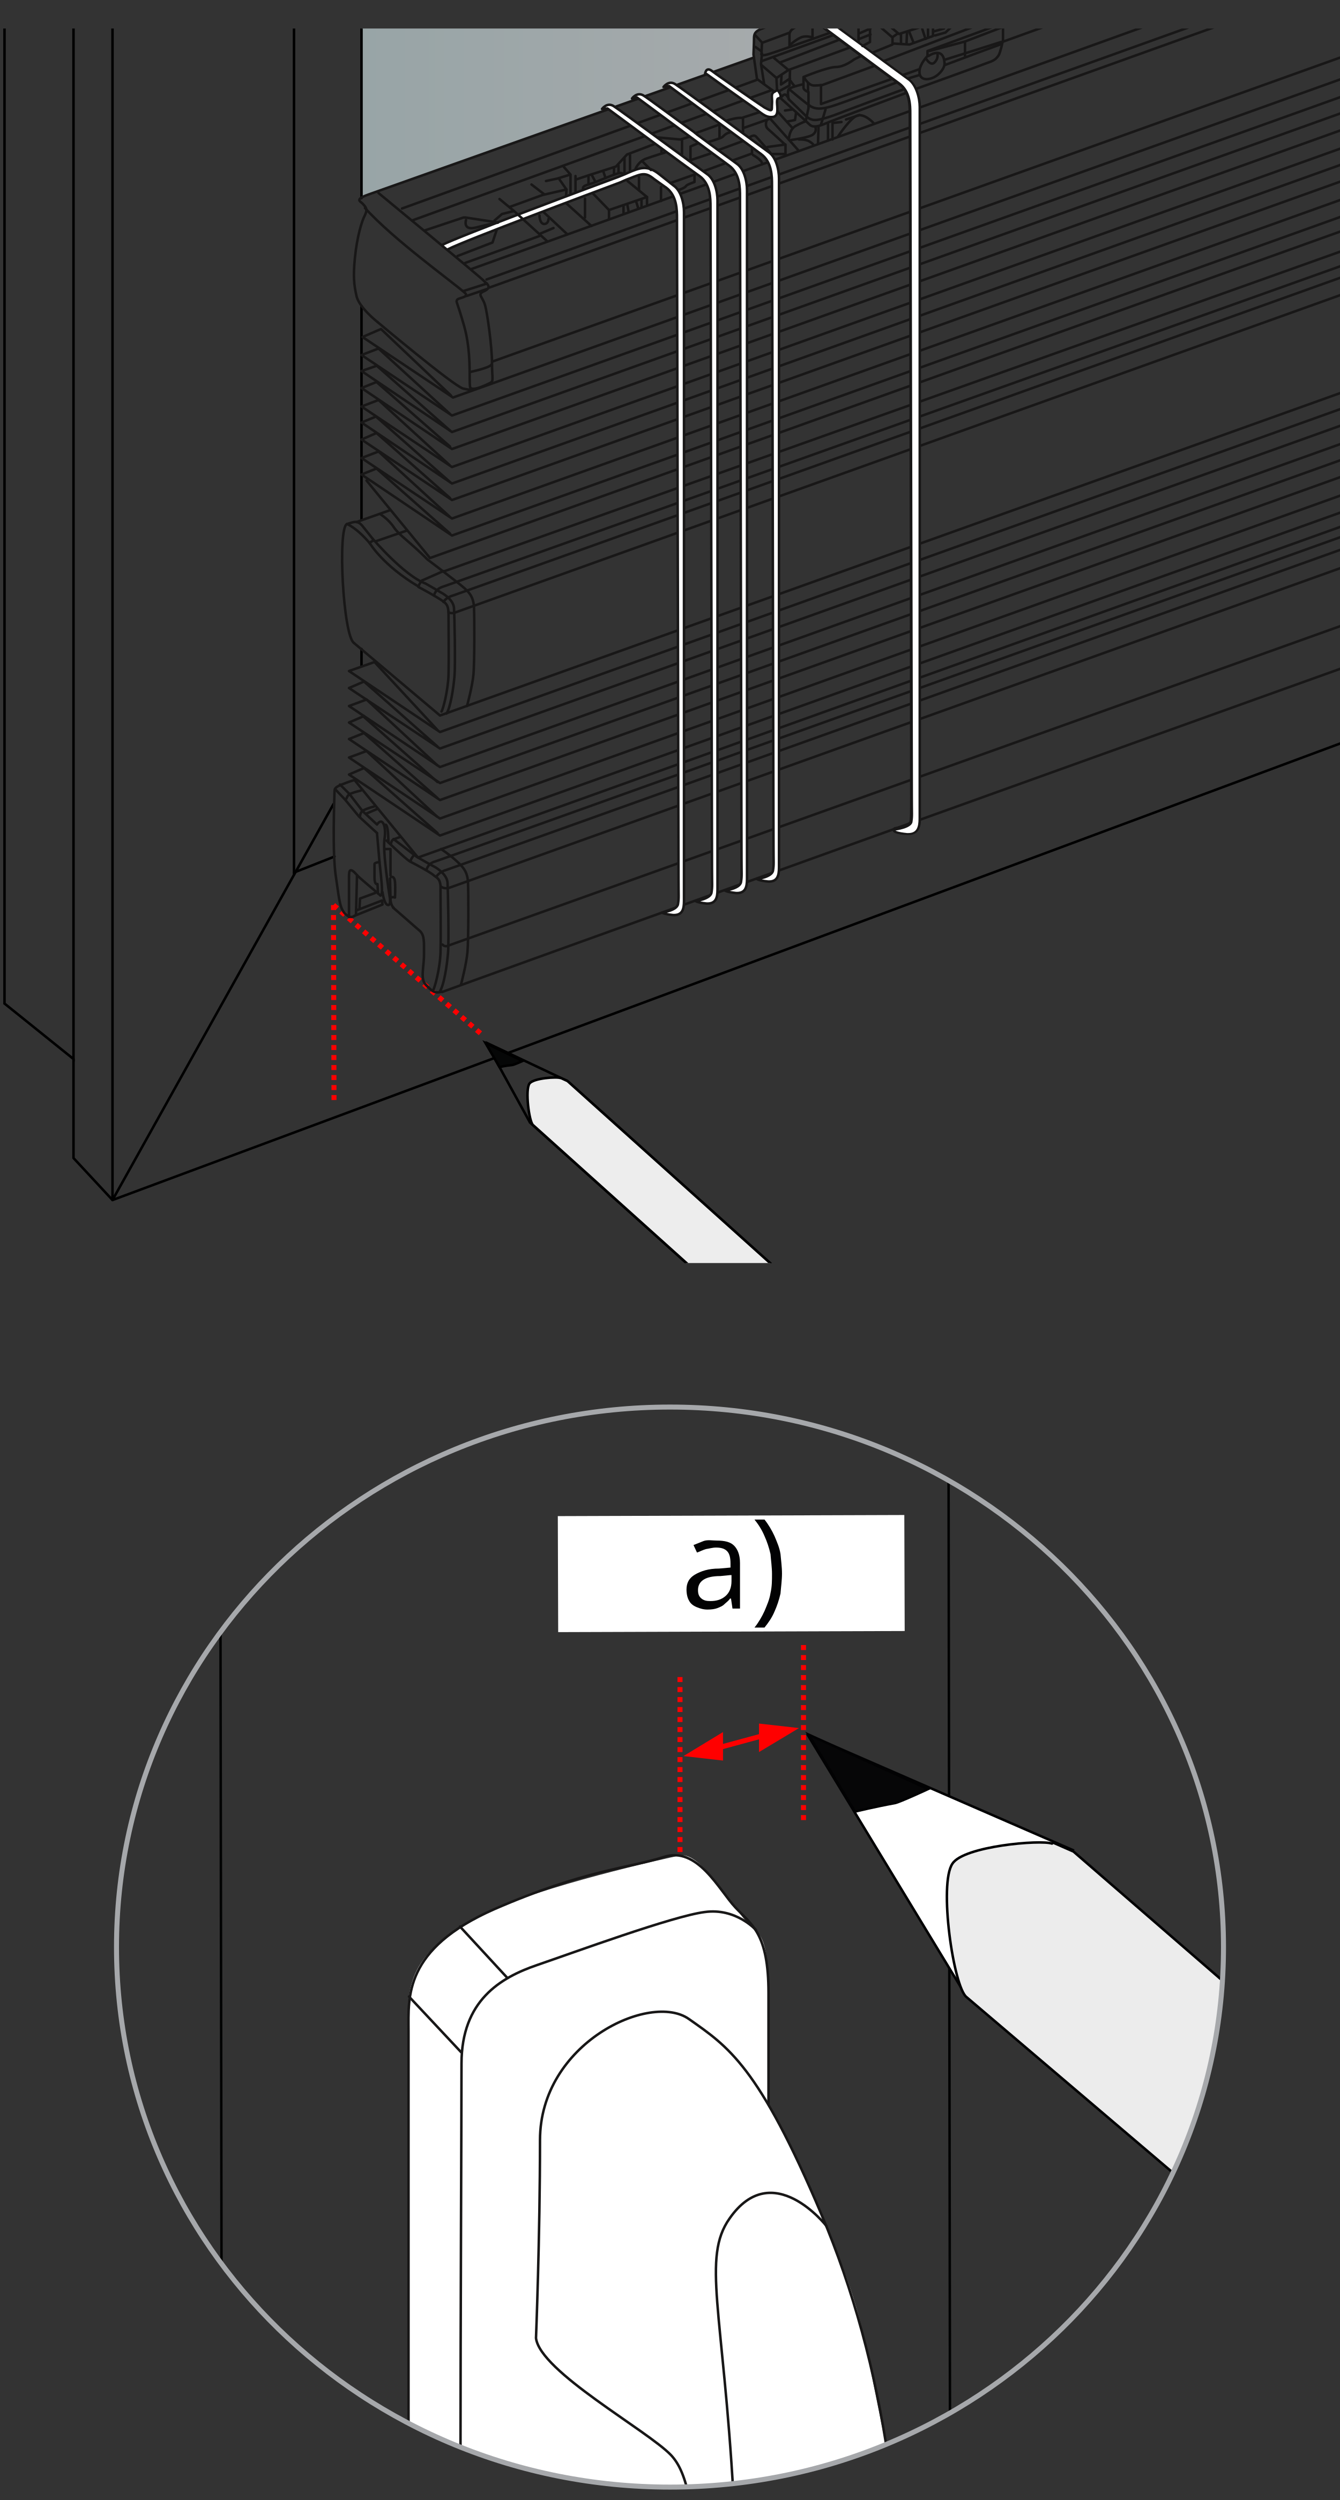 <?xml version="1.0" encoding="utf-8"?>
<!-- Generator: Adobe Illustrator 27.8.1, SVG Export Plug-In . SVG Version: 6.00 Build 0)  -->
<svg version="1.1" id="Ebene_1" xmlns="http://www.w3.org/2000/svg" xmlns:xlink="http://www.w3.org/1999/xlink" x="0px" y="0px"
	 width="268px" height="500px" viewBox="0 0 268 500" style="enable-background:new 0 0 268 500;" xml:space="preserve">
<rect x="0" y="0" width="268" height="500" fill="#333333" stroke="none"/>
<style type="text/css">
	.st0{opacity:0.6;clip-path:url(#XMLID_00000100384632525803202350000018253540218502910353_);fill:url(#SVGID_1_);}
	.st1{clip-path:url(#XMLID_00000100384632525803202350000018253540218502910353_);}
	.st2{fill:none;stroke:#777776;stroke-width:0.5;}
	.st3{fill:none;stroke:#000000;stroke-width:0.5;stroke-linecap:round;stroke-linejoin:round;}
	.st4{fill:none;stroke:#000000;stroke-width:0.5;}
	
		.st5{clip-path:url(#XMLID_00000100384632525803202350000018253540218502910353_);fill:none;stroke:#000000;stroke-width:0.5;stroke-linecap:round;stroke-linejoin:round;}
	.st6{clip-path:url(#XMLID_00000100384632525803202350000018253540218502910353_);fill:none;stroke:#FF0000;stroke-dasharray:1,1;}
	.st7{fill:none;stroke:#000000;stroke-width:0.5;stroke-linejoin:round;stroke-miterlimit:10;}
	.st8{fill:#EDEDED;stroke:#000000;stroke-width:0.5;stroke-linecap:round;stroke-linejoin:round;stroke-miterlimit:10;}
	.st9{fill:none;stroke:#000000;stroke-width:0.5;stroke-miterlimit:10;}
	.st10{fill:#C6C6C6;stroke:#000000;stroke-width:0.5;stroke-linecap:round;stroke-linejoin:round;stroke-miterlimit:10;}
	.st11{fill:#060707;stroke:#000000;stroke-width:0.5;stroke-miterlimit:10;}
	.st12{fill:none;stroke:#181717;stroke-width:0.5;stroke-linecap:round;stroke-linejoin:round;stroke-miterlimit:10;}
	.st13{fill:#FFFFFF;stroke:#0B0C0D;stroke-width:0.5;stroke-linecap:round;stroke-linejoin:round;stroke-miterlimit:10;}
	.st14{fill:none;stroke:#0B0C0D;stroke-width:0.5;stroke-linecap:round;stroke-linejoin:round;stroke-miterlimit:10;}
	.st15{fill:#FFFFFF;stroke:#181717;stroke-width:0.5;stroke-linecap:round;stroke-linejoin:round;stroke-miterlimit:10;}
	.st16{fill:#FFFFFF;}
	.st17{fill:#181717;}
	.st18{fill:#FFFFFF;stroke:#181717;stroke-width:0.5;stroke-miterlimit:10;}
	.st19{fill:none;stroke:#181717;stroke-width:0.5;stroke-miterlimit:10;}
	.st20{clip-path:url(#XMLID_00000143608454906005311590000011851368192201223345_);}
	.st21{fill:none;stroke:#797977;stroke-width:0.1;}
	.st22{fill:none;stroke:#020303;stroke-width:0.5;stroke-linecap:round;stroke-linejoin:round;stroke-miterlimit:10;}
	.st23{fill:none;stroke:#FF0000;}
	.st24{fill:#FF0000;}
	.st25{fill:none;stroke:#FF0000;stroke-dasharray:1,1;}
	.st26{fill:#FFFFFF;stroke:#020203;stroke-width:0.5;stroke-linejoin:round;stroke-miterlimit:10;}
	.st27{fill:#ECECEC;stroke:#020203;stroke-width:0.5;stroke-linecap:round;stroke-linejoin:round;stroke-miterlimit:10;}
	.st28{fill:#060607;stroke:#020203;stroke-width:0.5;stroke-miterlimit:10;}
	.st29{fill:#020203;}
	.st30{clip-path:url(#XMLID_00000143608454906005311590000011851368192201223345_);fill:none;stroke:#A6A8AB;stroke-width:0.4;}
</style>
<g>
	<defs>
		<rect id="XMLID_00000110445750893723395530000016566661736981946547_" x="-1.5" y="5.7" width="271" height="246.9"/>
	</defs>
	<clipPath id="XMLID_00000051364362787113054750000007623139060476830860_">
		<use xlink:href="#XMLID_00000110445750893723395530000016566661736981946547_"  style="overflow:visible;"/>
	</clipPath>
	
		<linearGradient id="SVGID_1_" gradientUnits="userSpaceOnUse" x1="72.218" y1="-381.153" x2="153.418" y2="-381.153" gradientTransform="matrix(1 0 0 1 4.000000e-02 403.564)">
		<stop  offset="0" style="stop-color:#DCF1F4"/>
		<stop  offset="6.713010e-07" style="stop-color:#DCF1F4"/>
		<stop  offset="1" style="stop-color:#F3FAFD"/>
	</linearGradient>
	
		<polygon style="opacity:0.6;clip-path:url(#XMLID_00000051364362787113054750000007623139060476830860_);fill:url(#SVGID_1_);" points="
		72.3,5.2 153.5,5.2 152.2,5.8 150.9,6.8 150.8,11.5 72.3,39.6 	"/>
	<g style="clip-path:url(#XMLID_00000051364362787113054750000007623139060476830860_);">
		<path class="st2" d="M10.7,208.5"/>
		<polyline class="st3" points="22.5,5.3 22.5,240 14.7,231.6 14.7,211.8 		"/>
		<line class="st3" x1="72.3" y1="61.2" x2="72.3" y2="104"/>
		<line class="st3" x1="72.3" y1="5.3" x2="72.3" y2="39.6"/>
		<line class="st3" x1="72.3" y1="129.8" x2="72.3" y2="133.1"/>
		<line class="st3" x1="58.8" y1="5.3" x2="58.8" y2="174.9"/>
		<polyline class="st4" points="0.9,5.3 0.9,200.7 14.7,211.8 14.7,5.3 		"/>
	</g>
	
		<polyline style="clip-path:url(#XMLID_00000051364362787113054750000007623139060476830860_);fill:none;stroke:#000000;stroke-width:0.5;stroke-linecap:round;stroke-linejoin:round;" points="
		66.7,160.8 22.5,240 270.7,147.7 	"/>
	
		<line style="clip-path:url(#XMLID_00000051364362787113054750000007623139060476830860_);fill:none;stroke:#000000;stroke-width:0.5;stroke-linecap:round;stroke-linejoin:round;" x1="66.9" y1="171.3" x2="58.8" y2="174.5"/>
	
		<line style="clip-path:url(#XMLID_00000051364362787113054750000007623139060476830860_);fill:none;stroke:#FF0000;stroke-dasharray:1,1;" x1="66.7" y1="181" x2="66.8" y2="220.4"/>
	
		<line style="clip-path:url(#XMLID_00000051364362787113054750000007623139060476830860_);fill:none;stroke:#FF0000;stroke-dasharray:1,1;" x1="66.7" y1="181" x2="96.6" y2="207.1"/>
	<g style="clip-path:url(#XMLID_00000051364362787113054750000007623139060476830860_);">
		<polyline class="st7" points="181.8,292.6 106,224.5 97.2,208.5 113.5,216.2 188.3,283.4 		"/>
		<path class="st8" d="M113.5,216.2l-1.3-0.6h-0.1c-0.7-0.3-5.4,0-6.2,1.1c-0.9,1.2-0.1,7.6,0.7,8.3l0,0l75.2,67.6l6.5-9.2
			L113.5,216.2z"/>
		<path class="st8" d="M189.3,286.4c0,2.9-2.1,5.9-4.5,6.6c-2.5,0.8-4.4-1-4.4-3.8c0-2.9,2.1-5.8,4.5-6.6
			C187.4,281.8,189.3,283.5,189.3,286.4z"/>
		<path class="st9" d="M181.7,292.5c-0.8-0.7-1.3-1.8-1.3-3.3c0-2.9,2.1-5.8,4.5-6.6c1.4-0.4,2.6-0.1,3.4,0.9"/>
		<path class="st10" d="M162.8,275.5c-0.7-0.7-1.2-1.8-1.2-3.2c0-2.9,2.1-5.8,4.5-6.6c1.2-0.4,2.3-0.1,3.1,0.5l13.5,12.2
			c-0.8-0.7-1.8-1-3-0.6c-2.4,0.8-4.5,3.7-4.5,6.6c0,1.4,0.4,2.5,1.2,3.2L162.8,275.5z"/>
		<path class="st11" d="M99.9,213.4c0,0,1.3-0.3,2.5-0.4c0.3,0,2.1-0.8,2.1-0.8l-7.4-3.6L99.9,213.4z"/>
	</g>
	<g style="clip-path:url(#XMLID_00000051364362787113054750000007623139060476830860_);">
		<path class="st12" d="M637-26.9L83.6,171.5L70.9,156c0,0-0.8,0.2-2.3,0.8s-1.7,0.8-1.7,1.6s-0.5,12.2,0.3,17.1
			c0.7,4.9,0.8,6.3,2,7.4c1.2,1.1,2,0,2,0l0.2-7.8"/>
		<polyline class="st12" points="67,157.8 69,159.9 71.8,163.3 75.4,166.6 		"/>
		<path class="st12" d="M69.3,159.7c0,0,0.2-0.8,0.9-1c0.7-0.3,2-0.6,2-0.6"/>
		<path class="st12" d="M72,163.3c0,0,0-1,0.8-1.3c0.8-0.4,2-0.7,2-0.7"/>
		<line class="st12" x1="75.4" y1="161.8" x2="73.3" y2="162.7"/>
		<path class="st12" d="M75.7,166.7"/>
		<path class="st12" d="M78.2,175.4c0,0,0.7-0.3,0.8,1c0.1,1.3,0,3.1,0,3.1s-0.9-0.3-0.9,0.3c0,0.7,0.3,1.5,0.6,1.7"/>
		<line class="st12" x1="78" y1="175.7" x2="78.1" y2="179.6"/>
		<path class="st12" d="M77.3,168.1c0,0,3.7,3.6,4.7,4.2c1,0.5,4.2,2.2,4.8,2.8c0.7,0.5,1.4,0.8,1.3,2.8c0,1.9,0.1,9.3,0,12.6
			s-1.2,7.2-1.5,7.6"/>
		<path class="st12" d="M78.2,168.7c0,0,0.1-0.7,0.5-0.8c0.4-0.2,1.3-0.5,1.3-0.5"/>
		<line class="st12" x1="78.7" y1="167.8" x2="83.4" y2="171.4"/>
		<path class="st12" d="M82.1,172.2c0,0,0.1-0.4,0.4-0.8c0.3-0.4,0.3-0.4,0.3-0.4"/>
		<path class="st12" d="M83.6,171.5c0,0,2.4,1.4,3.2,1.8c0.8,0.4,2.6,1.7,2.7,3.2s0.3,11.7,0.1,14.1c-0.2,2.5-0.8,6.5-1.7,7.8"/>
		<path class="st12" d="M88.2,169.8c0,0,1.7,1.1,3,2.3s2.3,2.1,2.4,4.4c0.1,2.3,0.1,11.3-0.1,13.8s-1.3,6.6-1.3,6.6"/>
		<polyline class="st12" points="637.5,-30 88,167.1 69.8,154.9 72.8,153.6 87.5,166.6 		"/>
		<polyline class="st12" points="637.5,-33.4 88,163.7 69.8,151.5 73.3,150.2 		"/>
		<polyline class="st12" points="637.5,-37.1 88,160 69.8,147.8 72.8,146.6 87.5,159.6 		"/>
		<polyline class="st12" points="637.5,-40.4 88,156.6 69.8,144.5 72.8,143.2 		"/>
		<line class="st12" x1="73.3" y1="150.2" x2="87.4" y2="163.3"/>
		<line class="st12" x1="72.8" y1="143.4" x2="87.5" y2="156.4"/>
		<polyline class="st12" points="637.5,-43.7 88,153.4 69.8,141.2 73.3,139.9 		"/>
		<polyline class="st12" points="637.5,-47.3 88,149.7 69.8,137.6 72.8,136.3 87.5,149.3 		"/>
		<polyline class="st12" points="637.5,-50.7 88,146.4 69.8,134.2 74.9,132.4 		"/>
		<line class="st12" x1="73.3" y1="139.9" x2="87.4" y2="153"/>
		<line class="st12" x1="74.9" y1="132.4" x2="87.5" y2="146"/>
		<polyline class="st12" points="643.3,-55.8 88,143.1 70.8,128.6 		"/>
		<polyline class="st12" points="637.5,-50.7 640,-51.7 635.9,-53.2 		"/>
		<polyline class="st12" points="637.5,-47.3 640,-48.3 635.9,-49.8 		"/>
		<polyline class="st12" points="637.5,-43.7 640,-44.7 635.2,-46.4 		"/>
		<polyline class="st12" points="637.5,-40.4 640,-41.5 635.9,-42.9 		"/>
		<polyline class="st12" points="637.5,-37.1 640,-38.1 635.9,-39.6 		"/>
		<polyline class="st12" points="637.5,-33.4 640,-34.4 635.2,-36.2 		"/>
		<polyline class="st12" points="637.5,-30 640,-31 635.5,-32.6 		"/>
		<path class="st12" d="M85.3,174c0,0,0.2-1.3,1.7-1.7S638.9-25.6,638.9-25.6"/>
		<path class="st12" d="M87.3,175.3c0,0,0.5-0.9,1.9-1.3c1.5-0.4,551.7-197.7,551.7-197.7"/>
		<path class="st12" d="M88.2,177.3c0,0,0.6,0.6,1.8,0.2c1.2-0.4,552.4-198.2,552.4-198.2"/>
		<path class="st12" d="M344.9,97.7c-127,45.5-254.7,91.2-255.2,91.4c0,0-0.7,0.4-1.2-0.2"/>
		<path class="st12" d="M642.1-9.2c0,0-117.8,42.3-249.8,89.6"/>
		<path class="st12" d="M346.6,105.6c-131,46.9-257.6,92.5-258.2,92.8"/>
		<path class="st12" d="M636.7,1.8c0,0-118.6,42.5-244.8,87.8"/>
		<path class="st12" d="M76.1,179.1c-2.3-2-4.2-3.5-4.7-4.1c-1.4-1.6-1.6-1-1.6,0.3s0,8.1,0,8.1"/>
		<path class="st12" d="M88.4,198.3c-1.4,0.5-2-0.1-3.2-1.3s-0.4-3.5-0.4-6.1s0.1-3.8-0.8-4.7c-0.5-0.4-2.5-2.2-5.4-4.7"/>
		<path class="st12" d="M634.2-28.8c0,0,2.5,1.5,4.9,3.4s3.3,2.8,3.3,5s0.2,12.1-0.1,14.3s-0.8,5.7-1.5,6.3
			c-0.7,0.7-5.2,2.2-5.2,2.2"/>
		<path class="st12" d="M632.3-25.2c0,0,3,1.7,4,2.9c1,1.3,1.9,1.6,1.7,6.7s0.2,6.9,0,9.9c-0.2,3-1.1,7.4-1.4,7.7"/>
		<g>
			<g>
				<path class="st12" d="M344.7,101.5c0,0,1.4,1,1.4,1.6s0,2.1,0,2.1s0.9,0.8,1.3,1.2s0.9,0.1,0.9-1.4s0.3-11.3,0.3-12.3
					s-0.5-2-1.2-2.6c-0.7-0.5-1-0.9-1-0.9s0,0.8,0,1.6s-0.1,0.8-0.6,0.4c-0.6-0.4-0.7-0.7-0.7-0.7L344.7,101.5z"/>
				<path class="st12" d="M350.3,105.5c0-1.5,0.3-12.5,0.3-13.6c0-1-0.5-2-1.2-2.6c-0.7-0.5-1-0.9-1-0.9"/>
				<path class="st12" d="M358.9,85.8c0,0,0.4,0.4,0.8,0.8l-0.4,15.7"/>
				<path class="st12" d="M362.1,84.7c0,0,0.2,0.2,0.7,0.6"/>
				<path class="st12" d="M361.6,100.6c0,0,0.3,0.3,0.7,0.7"/>
				<path class="st12" d="M348.4,94.4c0,0-0.6,0.1-0.5,1.4c0,1.2,0.3,1.9,0.3,1.9"/>
				<path class="st12" d="M348.3,101.2c0,0-0.6,0.1-0.5,1.4c0,1.2,0.3,1.9,0.3,1.9"/>
			</g>
			<g>
				<path class="st12" d="M391.5,91c0.2-0.2,0.3-0.7,0.3-1.4c0-1.5,0.3-11.3,0.3-12.3s-0.5-2-1.2-2.6c-0.7-0.5-1-0.9-1-0.9"/>
			</g>
			<line class="st12" x1="382.1" y1="94.2" x2="391.5" y2="91"/>
			<line class="st12" x1="362.4" y1="101.3" x2="379.1" y2="95.4"/>
			<line class="st12" x1="347.8" y1="106.5" x2="359.4" y2="102.2"/>
			<line class="st12" x1="346.4" y1="89.3" x2="389.8" y2="73.8"/>
			<line class="st12" x1="382.7" y1="78.4" x2="391.5" y2="75.3"/>
			<line class="st12" x1="362.8" y1="85.5" x2="379.4" y2="79.6"/>
			<line class="st12" x1="348.4" y1="90.7" x2="359.7" y2="86.7"/>
			<g>
				<path class="st13" d="M367.5,96.5c-1.5-1.4-0.8-4.7,1.7-7.2c2.4-2.6,5.6-3.5,7.1-2c1.5,1.4,0.8,4.7-1.7,7.2
					C372.2,97,369.1,97.9,367.5,96.5z"/>
				<path class="st14" d="M367.5,96.5l-1.3-1.2c-1.5-1.4-0.8-4.7,1.7-7.2c2.4-2.6,5.6-3.5,7.1-2l1.3,1.2"/>
				<polygon class="st14" points="372.7,95.3 372.8,92.7 375.5,91.5 375.6,89.9 372.9,91.1 373,88.4 371.5,89.2 371.4,91.7 
					368.6,92.9 368.4,94.6 371.3,93.4 371.2,96 				"/>
				<line class="st14" x1="371.6" y1="89.8" x2="372.8" y2="91"/>
				<line class="st14" x1="371.4" y1="91.3" x2="372.8" y2="92.7"/>
				<line class="st14" x1="370.2" y1="92.2" x2="371.3" y2="93.4"/>
				<line class="st14" x1="371.3" y1="93.9" x2="372.6" y2="95.2"/>
				<line class="st14" x1="374.4" y1="90.5" x2="375.5" y2="91.6"/>
			</g>
			<line class="st12" x1="362.8" y1="85.6" x2="362.4" y2="101.3"/>
			<line class="st12" x1="361.8" y1="84.9" x2="361.4" y2="100.6"/>
			<line class="st12" x1="358.9" y1="85.8" x2="361.8" y2="84.7"/>
			<line class="st12" x1="359.4" y1="101.5" x2="361.4" y2="100.7"/>
			<g>
				<path class="st12" d="M378.7,78.7c0,0,0.4,0.4,0.8,0.8l-0.4,15.8"/>
				<path class="st12" d="M381.8,77.6c0,0,0.2,0.2,0.7,0.6"/>
				<path class="st12" d="M381.3,93.5c0,0,0.3,0.3,0.7,0.7"/>
				<line class="st12" x1="382.5" y1="78.5" x2="382.1" y2="94.2"/>
				<line class="st12" x1="381.6" y1="77.8" x2="381.2" y2="93.5"/>
				<line class="st12" x1="378.7" y1="78.7" x2="381.8" y2="77.5"/>
				<line class="st12" x1="379.1" y1="94.4" x2="381.2" y2="93.6"/>
			</g>
			<path class="st12" d="M389.7,91.4c0-1.5,0.3-12.4,0.3-13.4s-0.5-2-1.2-2.6c-0.7-0.5-1-0.9-1-0.9"/>
			<g>
				<path class="st14" d="M354.6,102.2c-0.5-0.5-0.3-1.6,0.6-2.5s2-1.2,2.5-0.7s0.3,1.6-0.6,2.5
					C356.3,102.4,355.1,102.7,354.6,102.2z"/>
				<path class="st14" d="M356.4,98.9c0.5,0.5,0.3,1.6-0.6,2.5c-0.4,0.4-0.8,0.7-1.2,0.8"/>
			</g>
			<g>
				<path class="st14" d="M385.5,91.4c-0.5-0.5-0.3-1.6,0.6-2.5c0.8-0.9,2-1.2,2.5-0.7s0.3,1.6-0.6,2.5S386,91.9,385.5,91.4z"/>
				<path class="st14" d="M387.3,88.1c0.5,0.5,0.3,1.6-0.6,2.5c-0.4,0.4-0.8,0.7-1.2,0.8"/>
			</g>
		</g>
		<path class="st12" d="M76.1,179.1c0,0,0.3,0,0.3-1.2s-0.5-5.5-0.5-5.5"/>
		<polyline class="st12" points="71.2,182.1 76.4,180.1 76.5,180.9 70.8,183.2 		"/>
		<polyline class="st12" points="71.9,181.6 72,179.7 75,178.6 		"/>
		<path class="st12" d="M77,165c0,0,0.4-0.5,0.6,1.5c0.1,2,0.1,2,0.1,2"/>
		<path class="st12" d="M75.6,178.7l-0.1-1.9c0,0-0.6,0.3-0.6-1.3s0-2.4,0-2.7s1-0.4,1-0.4l-0.5-5.8"/>
		<polyline class="st12" points="78.1,175.1 78.1,169.8 77.1,169.8 		"/>
		<path class="st12" d="M399.3,2.9"/>
		<g>
			<g>
				<g>
					<path class="st12" d="M641.4-87.6L86,111.6L73.3,96.1"/>
					<path class="st12" d="M74.7,98.1"/>
					<polyline class="st12" points="640,-90 90.4,107.1 72.3,94.9 75.3,93.7 90,106.7 					"/>
					<polyline class="st12" points="640,-93.4 90.4,103.7 72.3,91.6 75.7,90.3 					"/>
					<polyline class="st12" points="640,-97 90.4,100 72.3,87.9 75.3,86.6 90,99.6 					"/>
					<polyline class="st12" points="640,-100.4 90.4,96.7 72.3,84.5 75.2,83.3 					"/>
					<line class="st12" x1="75.7" y1="90.3" x2="89.9" y2="103.3"/>
					<line class="st12" x1="75.3" y1="83.4" x2="90" y2="96.4"/>
					<polyline class="st12" points="640,-103.6 90.4,93.4 72.3,81.3 75.7,80 					"/>
					<polyline class="st12" points="640,-107.3 90.4,89.8 72.3,77.6 75.3,76.4 90,89.3 					"/>
					<polyline class="st12" points="640,-110.7 90.4,86.4 72.3,74.2 75.2,73.2 					"/>
					<line class="st12" x1="75.7" y1="80" x2="89.9" y2="93"/>
					<line class="st12" x1="75.3" y1="73.1" x2="90" y2="86.1"/>
					<polyline class="st12" points="640,-113.9 90.4,83.1 72.3,71 75.7,69.7 					"/>
					<polyline class="st12" points="640,-113.9 642.4,-115 638,-116.6 					"/>
					<polyline class="st12" points="640,-110.7 642.4,-111.7 638.4,-113.2 					"/>
					<polyline class="st12" points="640,-107.3 642.4,-108.3 638.4,-109.8 					"/>
					<polyline class="st12" points="640,-103.6 642.4,-104.6 637.6,-106.4 					"/>
					<polyline class="st12" points="640,-100.4 642.4,-101.4 638.4,-102.9 					"/>
					<polyline class="st12" points="640,-97 642.4,-98 638.4,-99.5 					"/>
					<polyline class="st12" points="640,-93.4 642.4,-94.4 637.6,-96.1 					"/>
					<polyline class="st12" points="640,-90 642.4,-91 638,-92.6 					"/>
					<line class="st12" x1="641.4" y1="-87.6" x2="637.4" y2="-89"/>
					<line class="st12" x1="642.5" y1="-83.3" x2="637.4" y2="-86"/>
					<line class="st12" x1="75.7" y1="69.7" x2="89.9" y2="82.7"/>
					<g>
						<g>
							<path class="st12" d="M384.5,34.3"/>
							<path class="st12" d="M383.8,33.6"/>
						</g>
					</g>
					<path class="st12" d="M401.7-57.1"/>
				</g>
			</g>
			<g>
				<g>
					<path class="st12" d="M74.5,107.7l-2-2.5c0,0-0.5-0.7-1.2-0.8c-0.5-0.1-1.2,0.2-1.9,0.4c-1.9,0.7-0.8,22.3,1.4,23.8"/>
					<line class="st12" x1="81.4" y1="106.1" x2="75.3" y2="108.2"/>
					<line class="st12" x1="78.1" y1="102" x2="71.3" y2="104.4"/>
					<path class="st12" d="M80.4,126.4"/>
					<path class="st12" d="M83.7,117.4c1,0.5,4,2.2,4.7,2.7s1.3,0.8,1.3,2.7s0.1,9,0,12.2s-1.1,6.9-1.4,7.3"/>
					<path class="st12" d="M74.5,107.7c0,0,6.3,7.4,10.6,9c0,0,2.3,1.3,3.1,1.8c0.8,0.4,2.5,1.6,2.6,3.1s0.3,11.2,0.1,13.6
						c-0.2,2.4-0.8,6.3-1.6,7.5"/>
					<path class="st12" d="M93.4,141.2c0,0,1.1-4,1.3-6.4c0.2-2.4,0.2-11,0.1-13.3c-0.1-2.2-1-3.1-2.3-4.2c-1.3-1.1-7-5.4-7-5.4
						c-3.8-3.8-5.5-4.7-6.7-6.4c-1.1-1.7-2.8-2.7-2.8-2.7"/>
					<path class="st12" d="M86.8,119.1c0,0,0.2-1.2,1.6-1.7C89.8,117,637.5-78.8,637.5-78.8"/>
					<path class="st12" d="M88.7,114.3c1.5-0.5,553.8-197.6,553.8-197.6"/>
					<path class="st12" d="M74.5,108.2c-0.8,0.4-0.5,0.5-0.5,0.5s2.6,4.4,9.7,8.6c0,0,0.1-0.4,0.4-0.8c0.6-0.7,0.3-0.4,0.3-0.4
						l4.3-1.9"/>
					<path class="st12" d="M88.7,120.4c0,0,0.4-0.9,1.9-1.3C92,118.7,638.9-77.4,638.9-77.4"/>
					<path class="st12" d="M89.7,122.4c0,0,0.4,0.5,1.6,0c1.2-0.4,549-196.9,549-196.9"/>
					<path class="st12" d="M87.7,106.1"/>
					<g>
						<g>
							<path class="st12" d="M69.6,108.5"/>
							<path class="st12" d="M69.6,108.5"/>
						</g>
					</g>
				</g>
				<g>
					<path class="st12" d="M635.4-80.3c1.2,0.7,3,1.7,3.7,2.5c1,1.2,1.8,1.5,1.6,6.4s0.1,6.7-0.1,9.6c-0.2,2.9-1.1,7.2-1.4,7.4"/>
					<path class="st12" d="M640.1-81.9c0.6,0.4,1.2,0.8,1.7,1.1c2.3,1.8,3.2,2.7,3.2,4.8s0.1,11.7-0.1,13.7
						c-0.3,2.1-0.8,5.8-1.5,6.4"/>
				</g>
			</g>
		</g>
		<path class="st12" d="M69.4,104.8c0,0,1.9,0.7,4.6,3.9"/>
		<path class="st12" d="M68,156.9l1.9,1.9l2.6,3.4l2.9,2.7c1.1-1.6,1.9,0.3,1.5,2.9c-0.4,2.6,1,11.3,1,11.3s0.4,2-0.3,1.9
			c-0.8-0.1-1.1-2.6-1.1-2.6"/>
		<g>
			<polyline class="st12" points="90.2,79.1 76.2,65.8 72.5,67.4 90.6,79.5 645.6,-119.5 			"/>
			<line class="st12" x1="98.5" y1="72.3" x2="650.4" y2="-125.6"/>
			<line class="st12" x1="97.3" y1="55.9" x2="644.8" y2="-140.7"/>
			<path class="st12" d="M616.5-157.6"/>
			<path class="st12" d="M537-127.7"/>
			<path class="st12" d="M541-127.9"/>
			<path class="st12" d="M541.6-130.8"/>
			<path class="st12" d="M548.3-135.6"/>
			<path class="st12" d="M542.8-129.7"/>
			<line class="st12" x1="94.3" y1="53.8" x2="640.3" y2="-142.9"/>
			<line class="st12" x1="533.7" y1="-123.8" x2="541.6" y2="-126.8"/>
			<line class="st12" x1="534.3" y1="-122.6" x2="542.9" y2="-125.6"/>
			<line class="st12" x1="549.8" y1="-132.6" x2="623.8" y2="-159.1"/>
			<polyline class="st12" points="559.6,-122.6 564.8,-124.4 564.7,-127.3 			"/>
			<line class="st12" x1="559.5" y1="-124.8" x2="564.4" y2="-126.5"/>
			<path class="st12" d="M564.8-126.4c0,0,1.5-1,2.7-1.2c1.2-0.1,1.6-0.1,1.6-0.1v2.1c0,0-0.5-0.3-2.2,0.2c-1.6,0.5-2.1,0.9-2.1,0.9
				"/>
			<line class="st12" x1="559.7" y1="-118.9" x2="562.3" y2="-116.7"/>
			<path class="st12" d="M573.1-124.7c0,0-8.6,2.9-9.4,3.2c-0.8,0.3-1.8,0.5-1.3,1c0.5,0.4,2.3,2,2.3,2l11.4-3.9"/>
			<path class="st12" d="M567-116.8c0,0,0.2-0.4,1.9-1s4.1-1.5,4.1-1.5l1.9-0.1"/>
			<polyline class="st12" points="573,-127.4 575.1,-127.9 575.1,-125.6 			"/>
			<path class="st12" d="M571.4-128.7l5.5-2.1c2.7-0.6,1.6-0.8,2.4-0.7c0.8,0,2.7-0.9,2.7-0.9l5.2-1.7l1.2-1.3c0,0,0.2-0.7,2.7-1.5
				c2.4-0.8,4.6-1.6,4.6-1.6l3.2-1.9"/>
			<line class="st12" x1="601.5" y1="-141.6" x2="602.3" y2="-141.1"/>
			<path class="st12" d="M577.6-123.4c0,0,0.9-0.6,1.5-0.1s1.9,2.1,1.9,2.1"/>
			<line class="st12" x1="578.4" y1="-129.8" x2="578.4" y2="-123.8"/>
			<line class="st12" x1="579.7" y1="-128.6" x2="579.7" y2="-123.4"/>
			<path class="st12" d="M580.9-127.9c0,0,0,3.2,0,3.7s-1-0.2-1-0.2"/>
			<path class="st12" d="M581.3-129.4c0,0-0.3-1,0.8-1.2c1-0.2,2.8-0.8,2.8-0.8"/>
			<polyline class="st12" points="582,-132.1 582,-129.8 586.1,-126 			"/>
			<polyline class="st12" points="586.6,-125.5 588.6,-126.2 591,-127 			"/>
			<line class="st12" x1="588.8" y1="-124.6" x2="588.8" y2="-126.2"/>
			<line class="st12" x1="589.7" y1="-124.7" x2="589.4" y2="-126.6"/>
			<line class="st12" x1="586.6" y1="-133.9" x2="586.6" y2="-132"/>
			<path class="st12" d="M587.7-134.4v1.2c0,0,0.2,0.9,1.7,2.2s3.1,3.3,3.1,3.3"/>
			<line class="st12" x1="589.4" y1="-134.4" x2="589.4" y2="-131.5"/>
			<path class="st12" d="M591.3-133.1v2.6c0,0,2.5,1.9,2.6,2.2c0.1,0.4,0.1,1.8,0.1,1.8"/>
			<line class="st12" x1="596.3" y1="-129.8" x2="596.3" y2="-127.3"/>
			<path class="st12" d="M591.7-134.5c0,0,1-0.7,2.9-1.3c2-0.6,2.9-1.1,2.9-1.1v-0.7"/>
			<polyline class="st12" points="598.9,-137.7 604.9,-132.5 597.8,-130 			"/>
			<path class="st12" d="M599-129l1.5-0.5l3.5-1.1c0,0,2-1.2,2.5-0.3"/>
			<line class="st12" x1="604.2" y1="-132" x2="604.2" y2="-130.7"/>
			<line class="st12" x1="601.6" y1="-135.6" x2="604" y2="-136.4"/>
			<line class="st12" x1="608.5" y1="-131.5" x2="603.4" y2="-136.2"/>
			<polyline class="st12" points="607.2,-132.9 607.2,-137.4 610.5,-142.2 			"/>
			<line class="st12" x1="607.8" y1="-137" x2="612" y2="-133.1"/>
			<polyline class="st12" points="611.5,-133.9 617.2,-142.9 615.7,-143.9 			"/>
			<path class="st12" d="M613.7-133.3v-1.6c0,0,1.7-0.4,1.3-0.9c-0.3-0.5-1.4-1-1.4-1"/>
			<path class="st12" d="M616.6-141.9c0,0,0.1,1.4,1.5,0.8c1.3-0.6,3.2-1.4,3.2-1.4l1.8-3.1l-0.2-0.8"/>
			<path class="st12" d="M619.8-142v-1.3c0,0-0.7-0.5,0-0.5s8.9,1.3,8.9,1.3l8.8-3.2"/>
			<path class="st12" d="M618.7-141c0,0,2.4,1.5,2.5,2.1c0.2,0.7-1.5,3.1-1.5,3.1"/>
			<path class="st12" d="M610.4-141.6c0,0,0.9,0.4,1.5-0.2c0.6-0.6,0.8-1.3,0.8-1.3"/>
			<polyline class="st12" points="623.8,-143.4 633.1,-146.5 635.6,-147.3 			"/>
			<line class="st12" x1="633.1" y1="-144.2" x2="633.1" y2="-146.5"/>
			<line class="st12" x1="620.9" y1="-137.7" x2="639.1" y2="-144.2"/>
			<line class="st12" x1="643.3" y1="-140.2" x2="632.6" y2="-150.3"/>
			<line class="st12" x1="628.1" y1="-150.6" x2="628.1" y2="-152.5"/>
			<path class="st12" d="M623.8-159.2c0,0,2.9,1.6,2.9,4.1l-75.4,26.8"/>
			<polyline class="st12" points="626.3,-154.8 628.6,-152.9 553,-125.6 			"/>
			<line class="st12" x1="626.9" y1="-155.5" x2="631.2" y2="-151.6"/>
			<path class="st12" d="M625.7-157.6c0,0,17.7,15.4,18.5,16.2c0.8,0.8,1.6,2.2,0.3,2.6L97.9,57.5"/>
			<path class="st12" d="M643.8-138.4c0,0,1.9,4.4,2.1,9.4c0.2,5-0.2,10.2-0.2,10.2s3.6-1,4.1-1.5c0.5-0.6,0.6-6.6,0.5-8.6
				c-0.4-8.1-2.5-10.9-1.6-11.1c1.5-0.3,1.4-1.2,1-1.7s-2.5-3.6-7.8-8.6c-5.3-5.1-10.3-8.6-11.8-9.6s-1.2-1.2-3.3-0.6
				c-2.1,0.6-3,1.4-3,1.4"/>
			<line class="st12" x1="645" y1="-140.9" x2="649.4" y2="-142.4"/>
			<line class="st12" x1="644.5" y1="-138.9" x2="649.5" y2="-140.4"/>
			<path class="st15" d="M585.4-145.9c0,0-0.4-1.2,0.7-0.8c1.1,0.4,10.2,6.7,11,7.2s1.7,0,3.1-0.5c1.4-0.5,41.8-15.6,42.8-15.7
				c1-0.2,3-0.6,3,2.2s0.2,7.1,0.2,7.1l-1.1-1c0,0-0.1-4.2-0.1-5.4s-0.8-1.7-2.2-1.2s-41.6,15.3-42.9,15.8c-1.3,0.5-2.3,1.2-4.5-0.5
				c-2.2-1.6-9.6-7-9.6-7L585.4-145.9z"/>
			<path class="st15" d="M557.9-124.9c0,0,5.2-1.9,7.4-2.7s3.3-1.3,4.3-0.6s5.3,4.4,6.5,5.6c1.3,1.4,1.9,2.7,1.9,4.4
				S578.2,5.4,578.2,10s0.1,11.2,0,12.6c-0.1,1.4-3.4,1.8-3.4,1.8s0.5,0.7,2.5,0.4c2-0.3,2.1-1.7,2.1-3.3c0-1.6,0.1-137.1,0.1-139.4
				c0-2.3-0.2-3.2-0.7-4c-1-1.7-6.6-6.3-8.4-7.6c-1.8-1.3-3.9-0.2-3.9-0.2l-9.6,3.5L557.9-124.9l-8,3"/>
			<path class="st15" d="M565.3-138.7c0,0,1-1.4,2.3-0.6s17.7,12.9,18.7,13.6c1.5,1,2.1,3.5,2.1,5.3s0,137.7,0,139.3
				c0,1.6-0.3,2.9-2.2,2.8c-1.9-0.2-2.2-0.5-2.2-0.5s3-0.4,3.2-1.7s0.1-1.5,0.1-4.8S587-117.3,587-119s0-4.6-2.2-6.2
				s-18.4-13.6-18.4-13.6L565.3-138.7z"/>
			<path class="st15" d="M571.2-140.9c0,0,1-1.4,2.3-0.6s17.7,12.9,18.7,13.6c1.5,1,2.1,3.5,2.1,5.3s0,137.7,0,139.3
				c0,1.6-0.3,2.9-2.2,2.8c-1.9-0.2-2.2-0.5-2.2-0.5s3-0.4,3.2-1.7s0.1-1.5,0.1-4.8s-0.3-132-0.3-133.7s0-4.6-2.2-6.2
				c-2.2-1.6-18.4-13.6-18.4-13.6L571.2-140.9z"/>
			<path class="st15" d="M576.8-143c0,0,1-1.4,2.3-0.6s17.7,12.9,18.7,13.6c1.5,1,2.1,3.5,2.1,5.3s0,137.7,0,139.3
				c0,1.6-0.3,2.9-2.2,2.8c-1.9-0.2-2.2-0.5-2.2-0.5s3-0.4,3.2-1.7s0.1-1.5,0.1-4.8s-0.3-132-0.3-133.7s0-4.6-2.2-6.2
				c-2.2-1.6-18.4-13.6-18.4-13.6L576.8-143z"/>
			<g>
				<path class="st12" d="M511.9-119.2c13.4-5,25.3-9.6,37.3-14"/>
				<path class="st12" d="M512.8-117.9c1.1-0.4,1.9-0.8,3-1.2c12-4.5,22.4-8.4,33.2-12.5"/>
				<path class="st12" d="M550.6-129.3"/>
				<g>
					<path class="st16" d="M553.9,33.3c-1.9-0.2-2.4-0.5-2.5-0.5c-0.1-0.1-0.1-0.2-0.1-0.3c0-0.1,0.1-0.2,0.2-0.2
						c1.2-0.2,3-0.7,3.1-1.5c0.1-1.2,0.1-1.5,0.1-4v-59.3c0-1.9-0.1-28-0.2-49.9c-0.1-15.9-0.1-29.6-0.1-30.3c0-1.7,0-4.5-2.2-6.1
						c-2.2-1.5-15.2-11.2-16.7-12.3l-1,0.6h-0.1c-0.1,0-0.1,0-0.2-0.1c-0.1-0.1-0.1-0.2,0-0.3c0-0.1,0.8-1.5,2-1.5
						c0.3,0,0.6,0.1,0.8,0.3c0.9,0.5,6.9,5,11.8,8.5c2.7,2,4.9,3.6,5.3,3.9c1.6,1.1,2.3,3.7,2.3,5.6c0,0.7,0,144.4,0,144.4
						c0,0.9,0,3.1-2.2,3.1C554.1,33.3,554,33.3,553.9,33.3z"/>
					<path class="st17" d="M536.2-132.2c0.2,0,0.5,0.1,0.7,0.2c1.3,0.8,16.1,11.7,17.1,12.4c1.5,1,2.2,3.6,2.2,5.4s0,142.8,0,144.4
						c0,1.5-0.3,2.8-2,2.8c-0.1,0-0.2,0-0.3,0c-2-0.2-2.3-0.5-2.3-0.5s3.2-0.4,3.4-1.7c0.2-1.3,0.1-60.1,0.1-63.4
						c0-3.3-0.3-78.5-0.3-80.3c0-1.7,0-4.6-2.3-6.3c-2.4-1.7-16.8-12.4-16.8-12.4l-1.2,0.7C534.4-130.8,535.2-132.2,536.2-132.2
						 M536.2-132.7c-1.3,0-2.1,1.4-2.2,1.6c-0.1,0.2-0.1,0.5,0.1,0.7c0.1,0.1,0.2,0.2,0.4,0.2c0.1,0,0.2,0,0.3-0.1l0.8-0.5
						c2,1.5,14.4,10.7,16.6,12.2c2.1,1.5,2.1,4.1,2.1,5.8c0,0.7,0.1,14.5,0.1,30.4c0.1,21.4,0.2,48,0.2,49.9v59.3c0,2.6,0,2.9-0.1,4
						c-0.1,0.5-1.6,1-2.9,1.2c-0.2,0-0.4,0.2-0.5,0.4c-0.1,0.2,0,0.4,0.2,0.6s0.8,0.5,2.6,0.6c0.1,0,0.2,0,0.4,0
						c2.5,0,2.5-2.4,2.5-3.3v-3.5c0-66.8,0-140.2,0-140.9c0-2-0.8-4.7-2.5-5.8c-0.4-0.2-2.6-1.9-5.3-3.9c-4.9-3.6-10.9-8-11.8-8.6
						C536.9-132.6,536.5-132.7,536.2-132.7L536.2-132.7z"/>
				</g>
				<path class="st12" d="M534.5-130.6c0,0-22.5,8.5-23.6,8.9s-1.4,0.1-1.4,2.2c0.1,2.1,0.2,4.9,0.7,7.1c0.5,2.1,7.9,8.1,9.8,9.5
					c1.9,1.3,3.6,0.7,3.6,0.7c2-0.8,30.7-12,30.7-12"/>
				<g>
					<path class="st18" d="M512.4-113.5c-0.2,0.1-18.3,8.6-28.3,13.3c-9.1,4.3-25.8,5.1-33.2,5.7c-0.9,0.1-1.6,0.1-2.2,0.2
						c-11.2,1.1-21.6,6-30.8,14.7c-13,12.2-16.2,19.7-16.3,19.8c-0.2,0.4-0.7,0.6-1.1,0.5c-0.4-0.2-0.6-0.7-0.5-1.1
						c0.1-0.3,3.4-7.9,16.7-20.4c9.5-8.9,20.3-14,31.8-15.1c0.6-0.1,1.3-0.1,2.2-0.2c6.8-0.6,23.8-1.3,32.7-5.5
						c9.9-4.7,27.6-12.8,27.8-12.9L512.4-113.5z"/>
				</g>
				<g>
					<path class="st15" d="M519.5-105.7c-0.2,0.1-18.3,8.6-28.3,13.3c-9.1,4.3-25.8,5.1-33.2,5.7c-0.9,0.1-1.6,0.1-2.2,0.2
						c-11.2,1.1-21.6,6-30.8,14.7c-13,12.2-16.2,19.7-16.3,19.8c-0.2,0.4-0.7,0.6-1.1,0.5c-0.4-0.2-0.6-0.7-0.5-1.1
						c0.1-0.3,3.4-7.9,16.7-20.4c9.5-8.9,20.3-14,31.8-15.1c0.6-0.1,1.3-0.1,2.2-0.2c6.8-0.6,23.8-1.3,32.7-5.5
						c9.9-4.7,27.6-12.8,27.8-12.9L519.5-105.7z"/>
				</g>
				<line class="st12" x1="509.9" y1="-121.1" x2="511.7" y2="-119.4"/>
				<polyline class="st12" points="519.8,-122.5 521.5,-124.2 528.4,-126.8 531.5,-126.7 				"/>
				<line class="st12" x1="511.2" y1="-119.7" x2="511.2" y2="-114.6"/>
				<path class="st12" d="M511.4-112.8c0,0,1.4,1.5,1.3,0.3c0-1.1,0-5.4,0-5.4l5.4,4.8v6.4"/>
				<line class="st12" x1="510.9" y1="-112.8" x2="517.7" y2="-106.8"/>
				<line class="st12" x1="514.3" y1="-119.9" x2="514.3" y2="-118.7"/>
				<line class="st12" x1="516.5" y1="-121" x2="517" y2="-119.7"/>
				<line class="st12" x1="519" y1="-121.8" x2="519" y2="-120.2"/>
				<line class="st12" x1="521.7" y1="-122.7" x2="521.7" y2="-121.5"/>
				<path class="st12" d="M519.8-120.4l4.6,4.4c0,0,0.2,0.4,0.2,1.3s-0.1,1.7-0.1,1.7"/>
				<path class="st12" d="M522-121.1v1.7c0,0,3,2.3,3.5,2.9c0.6,0.6,0.7,0.7,0.7,1.6s0,0.9,0,0.9l1.7-0.7v-2.3l-2.9-2.7"/>
				<path class="st12" d="M522.7-119.1c0,0-0.2-1.2-0.1-1.5c0.1-0.4,0.5-1.2,0.5-1.2s0.8-1.3,2.2-1.6c1.4-0.3,2.8-1.2,2.8-1.2v-0.7"
					/>
				<polyline class="st12" points="529.3,-125.3 529.3,-124.7 530.9,-125.3 530.9,-126.1 				"/>
				<polyline class="st12" points="530.6,-124.2 535,-120.4 535.1,-118.8 530.2,-116.8 530.1,-117.8 529.4,-118.4 527.4,-120.4 				
					"/>
				<line class="st12" x1="534.5" y1="-120.5" x2="529.6" y2="-118.7"/>
				<line class="st12" x1="530.4" y1="-117.9" x2="534.7" y2="-119.5"/>
				<polyline class="st12" points="523.7,-121.7 528.1,-117.9 529.2,-118.4 				"/>
				<line class="st12" x1="524.8" y1="-122.3" x2="526.9" y2="-120.4"/>
				<line class="st12" x1="524.1" y1="-120.8" x2="524.1" y2="-118.2"/>
				<polyline class="st12" points="518.6,-113.1 521.1,-114.1 524.3,-115.3 				"/>
				<line class="st12" x1="522" y1="-112.1" x2="521.1" y2="-114.1"/>
				<path class="st12" d="M520.6-113.8v2c0,0-0.9,0-0.8,0.5c0,0.5-0.3,0.8-0.4,1.8c0,0.9,0,1.2,0,1.2"/>
				<line class="st12" x1="518.4" y1="-107.6" x2="519.5" y2="-108"/>
				<line class="st12" x1="518.6" y1="-106.5" x2="519.8" y2="-106.9"/>
				<polyline class="st12" points="520.8,-111.4 524.1,-112.8 523.4,-114.6 				"/>
				<path class="st12" d="M532.2-126.6v2.4l3.7,3.3c0,0,0.7,0.2,0.7,1.1s0,0.9,0,0.9l1.6-0.7h0.3l8.1-3.1"/>
				<line class="st12" x1="536.4" y1="-121.1" x2="544.7" y2="-124.1"/>
				<line class="st12" x1="533.4" y1="-125.4" x2="533.3" y2="-123.4"/>
				<path class="st12" d="M524.1-112.8l4.4-1.3l2-2l7.6-2.8c0,0,1,0.1,3.3-0.9s6-2.4,6-2.4"/>
				<path class="st12" d="M519.4-105.4c0,0,2.4,2.5,4,2s16.9-6.7,16.9-6.7l13.6-5.2"/>
				<path class="st12" d="M519.5-105.7c0,0,0.4-1.3,0-2.3"/>
				<path class="st12" d="M520.3-111.6c0,0,0.7,1.2,2.2,0.8c1.4-0.5,26.6-10.1,26.6-10.1"/>
				<path class="st12" d="M521-110v3.2c0,0,0.5,0.6,1.3,0.6s0.9,0,0.9,0v-2c0,0-1.4,0.2-1.5-0.8c-0.2-1-0.2-1-0.2-1L521-110z"/>
				<path class="st12" d="M520.4-104.4l0.5-1.4c0,0,0.2,0.8,1.1,0.7c1,0,1.2-0.2,1.2-0.2l-0.5,2"/>
				<path class="st12" d="M523.6-106.1c0,0,0.1-2.5,2-3s2.9,0.2,2.6,1.7C527.6-105.4,523.3-103.2,523.6-106.1z"/>
				<path class="st12" d="M524.9-108.6c0,0,0.3,1.2,0.9,1c0.5-0.2,0.8-1.6,0.8-1.6"/>
				<polyline class="st12" points="523.2,-108.2 530.6,-111.4 535.3,-114.2 				"/>
				<line class="st12" x1="530.4" y1="-111.1" x2="530.4" y2="-109.2"/>
				<polyline class="st12" points="528.1,-108.1 530.6,-109 537,-111.9 537,-114.8 521.8,-109.3 				"/>
				<line class="st12" x1="537.4" y1="-112.1" x2="552.9" y2="-118.1"/>
				<line class="st12" x1="528.2" y1="-107.2" x2="553.7" y2="-116.7"/>
				<path class="st12" d="M537.7-131.7c0,0,7.6-2.7,8.8-3.2s1.8,0,2.3,0.5s0.6,1,0.7,0.9"/>
				<path class="st12" d="M540-130.1c0,0,1-1,2.3-1.2c1.2-0.2,2-0.1,2-0.1"/>
				<line class="st12" x1="544.2" y1="-131.1" x2="544.2" y2="-129.8"/>
				<path class="st12" d="M549.7-133.2v1.2c0,0-1.2,0.7-0.6,1.5c0.6,0.8,3.2,3.1,3.2,3.1s0.6,0.3,0.6,1s0,1.6,0,1.6l5-2l1.5,1.5v4.6
					c0,0,0.3,0.6,0,2s-1.5,3.4-2.7,3.9"/>
				<polyline class="st12" points="547,-127 548.9,-125.7 552.7,-126.3 				"/>
				<line class="st12" x1="549.1" y1="-125.7" x2="549" y2="-123.7"/>
				<polyline class="st12" points="551.8,-126 551.8,-124.5 549.4,-124.1 				"/>
				<line class="st12" x1="547" y1="-127" x2="547" y2="-125.2"/>
				<line class="st12" x1="550.1" y1="-122.8" x2="552.9" y2="-124.6"/>
				<polyline class="st12" points="552.5,-121.1 558.2,-123.2 558.2,-120.5 555,-119.2 				"/>
				<polyline class="st12" points="556,-117.5 558.2,-118.4 557.6,-116.6 556.2,-116.1 				"/>
			</g>
			<path class="st12" d="M544.4-110.1c0,0,0.8,1.3,0.7,1.3"/>
			<line class="st12" x1="547" y1="-111.2" x2="548.4" y2="-110.1"/>
			<path class="st12" d="M548.1-111.7c0,0,2.2-0.5,2.1,0.8"/>
			<path class="st12" d="M558.5-116.5c0,0,0.8-1.3,1.5-0.5s1.6,2.2,1.6,2.2"/>
			<polyline class="st12" points="562.5,-115 562.4,-117.1 564.7,-118.4 564.8,-117.2 564.8,-115.9 			"/>
			<line class="st12" x1="562.6" y1="-115.7" x2="564.8" y2="-117.2"/>
			<line class="st12" x1="197.6" y1="-5.3" x2="509.4" y2="-118"/>
			<line class="st12" x1="197.1" y1="-0.5" x2="505.8" y2="-112.1"/>
			<line class="st12" x1="203" y1="0.6" x2="511.1" y2="-110.7"/>
			<line class="st12" x1="200.7" y1="8.3" x2="514.6" y2="-105.2"/>
			<polyline class="st12" points="91.5,51.2 98.5,48.5 99.3,46.1 			"/>
			<polyline class="st12" points="101.9,41.4 108.5,39 113.3,37.9 			"/>
			<line class="st12" x1="106.3" y1="36.9" x2="108.9" y2="38.9"/>
			<polyline class="st12" points="109.2,36.2 111.5,35.7 114.1,34.9 112.6,33.2 			"/>
			<line class="st12" x1="114.1" y1="35" x2="114.1" y2="38.9"/>
			<line class="st12" x1="115.1" y1="35.2" x2="115.1" y2="38.6"/>
			<polyline class="st12" points="113.2,39.3 113.3,37.9 111.9,35.9 			"/>
			<polyline class="st12" points="130.9,28.8 125.4,30.9 123.2,33.3 117.9,35 115.2,35.9 			"/>
			<path class="st12" d="M116.7,37.9c0,0-0.6-0.6,1-1c1.5-0.4,5.9-2.5,6.5-2.3c0.7,0.2,0.7,0.2,0.7,0.2"/>
			<line class="st12" x1="117.7" y1="35.4" x2="117.7" y2="36.8"/>
			<line class="st12" x1="118.3" y1="34.9" x2="119" y2="36.2"/>
			<line class="st12" x1="120.7" y1="34.4" x2="121.1" y2="35.6"/>
			<line class="st12" x1="122.8" y1="33.6" x2="122.8" y2="34.8"/>
			<line class="st12" x1="123.7" y1="33.1" x2="123.7" y2="34.4"/>
			<line class="st12" x1="124.9" y1="31.5" x2="124.9" y2="34.4"/>
			<line class="st12" x1="126" y1="31" x2="126" y2="34.3"/>
			<line class="st12" x1="108.1" y1="46.7" x2="110.7" y2="45.6"/>
			<line class="st12" x1="113.4" y1="46.8" x2="108.8" y2="42.5"/>
			<path class="st12" d="M107.9,43.1c0,0,0,1.6,0.9,1.7c0.9,0,0.9-1,0.9-1"/>
			<line class="st12" x1="113.3" y1="40.7" x2="118.3" y2="45.2"/>
			<line class="st12" x1="117" y1="43.5" x2="117" y2="39.7"/>
			<polyline class="st12" points="118.6,38.7 121.8,42 121.8,43.8 			"/>
			<polyline class="st12" points="125.5,36.2 129.4,39.4 122.1,41.9 			"/>
			<line class="st12" x1="127.8" y1="35.4" x2="127.8" y2="38"/>
			<line class="st12" x1="124.7" y1="41.2" x2="124.7" y2="42.5"/>
			<line class="st12" x1="125.5" y1="41.1" x2="125.7" y2="42.2"/>
			<line class="st12" x1="127.2" y1="40.2" x2="127.6" y2="41.5"/>
			<line class="st12" x1="129.4" y1="39.4" x2="129.4" y2="40.8"/>
			<line class="st12" x1="128.3" y1="40" x2="128.3" y2="41.3"/>
			<g>
				<path class="st15" d="M88.4,49c3.5-1.8,31.1-12.1,35.2-13.6c0.7-0.3,1.3-0.5,1.9-0.8c2.5-1.1,4-1.6,6.3,0.2l2.9,2.3
					c1.5,1,2.1,3.5,2.1,5.3s0,136.2,0,137.8s-0.3,2.9-2.2,2.8c-1.9-0.2-2.2-0.5-2.2-0.5s3-0.4,3.2-1.7s0.1-1.5,0.1-4.8
					s-0.3-130.5-0.3-132.3c0-1.7,0-4.6-2.2-6.2l-0.3-0.2l-2.1-1.5c-1.7-1.4-2.4-1.1-4.9-0.1c-0.6,0.2-1.2,0.5-1.9,0.8
					c-4,1.5-31.1,11.6-34.5,13.4"/>
			</g>
			<path class="st12" d="M127.1,33.8c0,0,0.5-1.5,2.2-2.1c1.7-0.6,3.7-1.2,3.7-1.2"/>
			<line class="st12" x1="132.3" y1="30" x2="132.3" y2="30.7"/>
			<line class="st12" x1="130.2" y1="34" x2="128.4" y2="32.2"/>
			<line class="st12" x1="132.2" y1="37.4" x2="132.2" y2="40.2"/>
			<line class="st12" x1="134.1" y1="36.6" x2="139.2" y2="34.8"/>
			<path class="st12" d="M135.7,38c0,0,1.3-0.4,1.5-0.8c0.2-0.3,1.7-0.8,1.7-0.8v-1.3"/>
			<polyline class="st12" points="138,27.3 136.1,27.9 131.7,27.5 			"/>
			<line class="st12" x1="136.4" y1="30.8" x2="136.4" y2="28"/>
			<polyline class="st12" points="138.1,32.4 138.1,29.3 139.5,28.7 			"/>
			<line class="st12" x1="142.1" y1="30.7" x2="138.2" y2="32"/>
			<line class="st12" x1="140.8" y1="34.2" x2="144.9" y2="32.7"/>
			<polyline class="st12" points="139.2,26.6 143.9,24.9 143.9,27.5 			"/>
			<path class="st12" d="M141.7,28.4c0,0,2.6-0.8,2.8-1s0.6-0.7,1.4-0.9"/>
			<line class="st12" x1="143.7" y1="30" x2="148.6" y2="28.2"/>
			<polyline class="st12" points="146.5,32.1 150.4,30.7 150.4,29.8 			"/>
			<path class="st12" d="M150.6,31c0,0,1.8,1,1.8,1.7"/>
			<path class="st12" d="M145.4,24.1c0,0,2.1-0.7,3.1-0.5"/>
			<polyline class="st12" points="148.6,26.4 148.6,23.5 152,22.4 			"/>
			<line class="st12" x1="148.7" y1="25.6" x2="153.8" y2="23.8"/>
			<path class="st12" d="M153.3,24.2c0,0-0.4,1,0.3,1.6s3.4,3.1,3.4,3.1"/>
			<path class="st12" d="M149.9,27.5c0,0,0.8-0.7,1.3-0.2s2.9,3.3,2.9,3.3"/>
			<polyline class="st12" points="153.5,29.4 157.1,28.9 157.1,31.1 			"/>
			<line class="st12" x1="159.7" y1="30.1" x2="154.1" y2="23.8"/>
			<line class="st12" x1="154.4" y1="30.8" x2="156.9" y2="30.8"/>
			<polyline class="st12" points="152.4,10.7 152.2,12.8 152.8,16.6 			"/>
			<line class="st12" x1="152.4" y1="12.2" x2="166.7" y2="7"/>
			<line class="st12" x1="156" y1="12.5" x2="167.7" y2="8"/>
			<line class="st12" x1="155.6" y1="22.4" x2="158.4" y2="25.5"/>
			<line class="st12" x1="157" y1="22.1" x2="158.4" y2="21.9"/>
			<polyline class="st12" points="159.2,22.6 159,24 157.5,24.3 			"/>
			<path class="st12" d="M157.8,27.6c0,0,0.1-1.7,1.3-2.4c1.3-0.7,1.9-0.9,1.9-0.9"/>
			<path class="st12" d="M158.2,28c0,0,3.7-0.5,4.4-1.1c0.8-0.6,0.5-1.4,0.5-1.4"/>
			<path class="st12" d="M159.8,27.9c0,0,1.3-0.1,2.1,0.4s0.8,0.7,0.8,0.7"/>
			<line class="st12" x1="163.7" y1="25.5" x2="163.6" y2="28.7"/>
			<line class="st12" x1="165.6" y1="24.8" x2="165.6" y2="28.1"/>
			<polyline class="st12" points="168.3,24.4 166.5,24.6 166.5,27.9 			"/>
			<path class="st12" d="M167.6,27.3c0,0,2.5-3.8,3.9-4.2c1.5-0.4,3.2,1.5,3.2,1.5"/>
			<line class="st12" x1="169.2" y1="23.9" x2="171.9" y2="23"/>
			<line class="st12" x1="80.4" y1="41.7" x2="151.3" y2="16"/>
			<line class="st12" x1="82.4" y1="44.1" x2="154.4" y2="18"/>
			<line class="st12" x1="93" y1="52.6" x2="107.9" y2="47.2"/>
			<polyline class="st12" points="84.9,46.1 92.7,43.5 93.1,43.5 99.6,44.5 			"/>
			<path class="st12" d="M93.2,44c0,0-0.7,2.2,2,1.5s4.4-1,4.4-1"/>
			<polyline class="st12" points="98.9,44.1 100.4,42.8 102.8,42.2 99.9,39.8 			"/>
			<line class="st12" x1="109.5" y1="48.3" x2="102.8" y2="42.2"/>
			<path class="st12" d="M75.5,64.4c0,0-3.7-2.9-4.2-5.2c-0.5-2.2-0.7-3.9-0.3-7.8c0.4-3.9,1.3-7.1,2-8.4c0.6-1.3,0.1-1.6-0.5-2.3
				c-0.5-0.5-1.6-0.8,1.2-1.8c2.8-1,77.1-27.4,77.1-27.4"/>
			<g>
				<g>
					<path class="st16" d="M181.4,166.8c-1.9-0.2-2.4-0.5-2.5-0.5c-0.1-0.1-0.1-0.2-0.1-0.3s0.1-0.2,0.2-0.2c1.2-0.2,3-0.7,3.1-1.5
						c0.1-1.2,0.1-1.5,0.1-4v-0.8c0-1.9-0.1-85.9-0.2-107.2c-0.1-15.5-0.1-28.8-0.1-29.5c0-1.7,0-4.5-2.2-6.1
						c-2.2-1.5-17.2-12.8-18.9-14l-1,0.6h-0.1c-0.1,0-0.1,0-0.2-0.1c-0.1-0.1-0.1-0.2,0-0.3c0-0.1,0.8-1.5,2-1.5
						c0.3,0,0.6,0.1,0.8,0.3c0.8,0.5,7.7,5.6,13.1,9.6c3.2,2.3,5.7,4.2,6.1,4.5c1.6,1.1,2.3,3.7,2.3,5.6c0,0.7,0,142.4,0,142.4
						c0,0.9,0,3.1-2.2,3.1C181.6,166.8,181.5,166.8,181.4,166.8z"/>
					<path class="st17" d="M161.5,1.7c0.2,0,0.5,0.1,0.7,0.2c1.3,0.8,18.3,13.4,19.3,14.1c1.5,1,2.2,3.6,2.2,5.4s0,140.7,0,142.4
						c0,1.5-0.3,2.8-2,2.8c-0.1,0-0.2,0-0.3,0c-2-0.2-2.3-0.5-2.3-0.5s3.2-0.4,3.4-1.7s0.1-1.5,0.1-4.9c0-3.3-0.3-135-0.3-136.7
						c0-1.7,0-4.6-2.3-6.3c-2.4-1.7-19-14.1-19-14.1l-1.2,0.7C159.7,3,160.5,1.7,161.5,1.7 M161.5,1.1c-1.3,0-2.1,1.4-2.2,1.6
						c-0.1,0.2-0.1,0.5,0.1,0.7c0.1,0.1,0.2,0.2,0.4,0.2c0.1,0,0.2,0,0.3-0.1l0.8-0.5c2.2,1.7,16.6,12.4,18.7,13.9
						c2.1,1.5,2.1,4.1,2.1,5.8c0,0.7,0.1,14.1,0.1,29.5c0.1,20.8,0.2,105.3,0.2,107.2v0.8c0,2.6,0,2.9-0.1,4c-0.1,0.5-1.6,1-2.9,1.2
						c-0.2,0-0.4,0.2-0.5,0.4s0,0.4,0.2,0.6c0.2,0.2,0.8,0.5,2.6,0.6c0.1,0,0.2,0,0.4,0c2.5,0,2.5-2.4,2.5-3.3v-3.5
						c0-65,0-138.1,0-138.8c0-2-0.8-4.7-2.5-5.8c-0.4-0.3-3-2.2-6.1-4.5c-5.5-4-12.3-9.1-13.2-9.6C162.1,1.2,161.8,1.1,161.5,1.1
						L161.5,1.1z"/>
				</g>
				<path class="st15" d="M141,14.9c0,0,0.1-1.7,1.4-0.7c1.3,1,9.4,6.6,10.5,7.3c1.8,1,1.4,0.5,1.5-0.7s-0.3-2,0.4-2.4
					s0.7-0.4,0.7-0.4s0.8,0.9,0.6,1.4s-0.7-0.1-0.7,1c0,1,0.5,3-1,3c-1.4,0.1-2.2-0.9-3.7-1.9s-9.4-6.7-9.4-6.7L141,14.9z"/>
				<path class="st12" d="M154.8,18.3l-3.4-2.5l-0.7-4.9c0,0,0.1-2.2,0.1-3.2c0-0.9,0.2-1.4,1.4-1.9s8.6-3,8.6-3"/>
				<path class="st12" d="M151.1,7.1l1.3,1.4l-0.1,2.2c0,0-0.4,0.7,1.5,0.1c1.9-0.6,4.4-1.5,4.4-1.5l7.7-2.7"/>
				<line class="st12" x1="151.1" y1="9.4" x2="152.2" y2="10.2"/>
				<line class="st12" x1="157.9" y1="6.7" x2="157.9" y2="9.2"/>
				<path class="st12" d="M158.1,8.9c0,0,1.2-1.1,2.3-1.5c1.1-0.3,2.1,0.1,2.1,0.1V4.7c0,0-0.2-0.1-2.3,0.4S158,6.5,158,6.5l-5.4,2"
					/>
				<polyline class="st12" points="152.4,13.1 155.3,15.6 155.3,15.9 155.4,17.9 				"/>
				<polyline class="st12" points="154.8,11.6 157.7,14 155.3,15.6 				"/>
				<line class="st12" x1="169.7" y1="9.6" x2="157.7" y2="14"/>
				<polyline class="st12" points="158,14.2 157.9,17.1 155.9,18.2 				"/>
				<polyline class="st12" points="156.3,15.2 156.2,16.9 158,15.7 				"/>
				<path class="st12" d="M161.2,24l0.5-2.4v-3.2c0,0-1-0.3-1-0.9s0-2.1,0-2.1s4.8-2,6.5-2s3.6-1.5,3.6-1.5l1.4-0.7"/>
				<path class="st12" d="M158,16c0.2,0.4,0.9,1.2,0.9,1.2"/>
				<path class="st12" d="M156.4,19.3c0,0,0.5-0.8,1-0.1s0.3,0.5,0.3,0.5s-0.3-1.5,0.1-1.9c0.4-0.4,2.6-0.9,2.6-0.9"/>
				<path class="st12" d="M156.2,19.7c0,0,5.1,4.6,5.7,5.2s1.6,0.5,3.2-0.2c1.6-0.7,16.1-6.1,16.1-6.1"/>
				<line class="st12" x1="165.1" y1="21.9" x2="164.2" y2="24.9"/>
				<path class="st12" d="M157.8,17.8c0,0,3.5,3,4.4,3.5s1.9,0.6,4,0s13.1-4.8,13.1-4.8"/>
				<polyline class="st12" points="178.3,15.8 164.2,20.8 164.2,17.1 174.8,13.2 				"/>
				<path class="st12" d="M160.9,15.6c0,0,0.8,1.5,1.9,1.5c1,0,1.4-0.1,1.4-0.1"/>
				<line class="st12" x1="161.6" y1="16.6" x2="161.6" y2="18.4"/>
				<path class="st12" d="M157.7,19.8l3.5,3.4c0,0,0.7,0.8,1.8,0.8s3.2-0.7,5-1.4c1.7-0.7,12.6-4.7,12.6-4.7"/>
				<path class="st12" d="M163.1,2.1c0,0,24.8-9.3,25.4-9.6c0.6-0.2,1.7,0.6,1.7,1.3s0,2.2,0,2.2l1.9-0.8l5.2,4.7v1.8l1.3-0.5l2,1.8
					v5c0,0-0.5,2.5-0.9,3.1c-0.5,0.7-0.8,1-2.3,1.5c-1.5,0.6-14,5.1-14,5.1"/>
				<polyline class="st12" points="165.4,3.7 171.7,1.3 171.7,8.3 				"/>
				<polyline class="st12" points="189.9,-6.5 182.3,-3.8 179.9,-1.4 179.9,0.4 				"/>
				<polyline class="st12" points="172,1.4 174.9,0.4 175.4,1.8 				"/>
				<line class="st12" x1="179.6" y1="-1.5" x2="174.6" y2="0.5"/>
				<line class="st12" x1="171.8" y1="6.7" x2="174.1" y2="5.7"/>
				<line class="st12" x1="171.8" y1="7.8" x2="174.1" y2="6.9"/>
				<line class="st12" x1="174.6" y1="10.5" x2="178.5" y2="8.9"/>
				<path class="st12" d="M174.1,3.7l4.4,3.8v1.2l3.4,0.2l4.7-1.7c0,0,0-0.6,0-1.5s-0.2-1.3-0.2-1.3s-2.3-2.1-3.2-2.8
					c-0.8-0.7-1.8-1.8-2.5-1.5c0,0-5.4,2.1-5.9,2.2c-0.5,0.2-0.8,0.7-0.8,2c0,0.4,0,1,0,1.6c0,1.2,0,2.5,0,2.5l-1.5,0.8"/>
				<polyline class="st12" points="174.9,2.7 179.8,6.8 186.3,4.7 				"/>
				<line class="st12" x1="178.7" y1="7.3" x2="179.4" y2="6.8"/>
				<line class="st12" x1="180.2" y1="6.8" x2="180.2" y2="8.5"/>
				<line class="st12" x1="181.4" y1="6.5" x2="181.3" y2="8.8"/>
				<line class="st12" x1="181.9" y1="6.5" x2="182.7" y2="8.5"/>
				<line class="st12" x1="184.3" y1="5.3" x2="185.1" y2="7.8"/>
				<line class="st12" x1="185.6" y1="5" x2="185.6" y2="7.5"/>
				<line class="st12" x1="182" y1="-3.6" x2="182" y2="0.4"/>
				<line class="st12" x1="177.4" y1="-0.6" x2="177.9" y2="1.1"/>
				<polyline class="st12" points="184.7,2.7 184.7,-0.1 188.8,3.4 188.8,5.7 186.7,6.3 				"/>
				<polyline class="st12" points="187,7.1 189.1,6.5 191.2,4.5 197.5,1.9 				"/>
				<polyline class="st12" points="197.4,1.2 190.8,3.7 190.8,2.3 				"/>
				<polyline class="st12" points="184.8,-2.1 190.1,2.3 197.1,-0.1 				"/>
				<path class="st12" d="M189.8,2.3c0,0-1.2,0.5-1,1"/>
				<line class="st12" x1="176.8" y1="12.2" x2="200.6" y2="3.1"/>
				<path class="st12" d="M200.7,4.6l-15.2,5.6v1c0,0-1.5,1.5-1.6,3c-0.1,1.6,1.2,2,2.8,1.3c1.3-0.6,2.3-2,2.2-2.9"/>
				<path class="st12" d="M185.7,11.2c0,0,3-2.1,3.2,1.4"/>
				<polyline class="st12" points="185.9,10.2 193,8.3 200.3,5.5 				"/>
				<line class="st12" x1="193" y1="8.5" x2="193" y2="11.2"/>
				<line class="st12" x1="180.6" y1="15" x2="183.7" y2="13.9"/>
				<line class="st12" x1="181.6" y1="15.7" x2="183.9" y2="15"/>
				<polyline class="st12" points="189,13 195.4,10.6 200.3,8.8 				"/>
				<line class="st12" x1="189.1" y1="11.9" x2="200.2" y2="8.4"/>
				<path class="st12" d="M185.2,11.7c0,0,0.9,1.6,1.7,0.8s0.6-1.6,0.6-1.6"/>
				<g>
					<path class="st18" d="M193-4c0.2-0.1,16.5-12.1,26.5-16.8c9.1-4.3,24.7-5.6,32.2-6.2c0.9-0.1,1.6-0.1,2.2-0.2
						c11.2-1.1,21.6-6,30.8-14.7c13-12.2,16.2-19.7,16.3-19.8c0.2-0.4,0.7-0.6,1.1-0.5c0.4,0.2,0.6,0.7,0.5,1.1
						c-0.1,0.3-3.4,7.9-16.7,20.4c-9.6,8.9-20.3,14-31.8,15.1c-0.6,0.1-1.3,0.1-2.2,0.2c-6.8,0.6-22.8,1.9-31.6,6.1
						c-9.9,4.7-25.8,16.2-26,16.4L193-4z"/>
				</g>
				<g>
					<path class="st18" d="M199,1.4c0.2-0.1,16.5-12.1,26.5-16.8c9.1-4.3,24.7-5.6,32.2-6.2c0.9-0.1,1.6-0.1,2.2-0.2
						c11.2-1.1,21.6-6,30.8-14.7c13-12.2,16.2-19.7,16.3-19.8c0.2-0.4,0.7-0.6,1.1-0.5c0.4,0.2,0.6,0.7,0.5,1.1
						c-0.1,0.3-3.4,7.9-16.7,20.4c-9.5,8.9-20.3,14-31.8,15.1c-0.6,0.1-1.3,0.1-2.2,0.2c-6.8,0.6-22.8,1.9-31.6,6.1
						c-9.9,4.7-25.8,16.2-26,16.4L199,1.4z"/>
				</g>
				<path class="st19" d="M183.7,1.7c0,0-0.7-1.1,0-2.6s1.8-2.1,3.9-2.7c2-0.7,2-0.7,2-0.7l0.4-0.1"/>
				<line class="st19" x1="184.7" y1="-1.9" x2="184.7" y2="-0.1"/>
			</g>
			<g>
				<path class="st12" d="M75.7,38.6c0,0,20.5,16.9,21,17.5s2,1.3,0,2.2c-1.3,0.6-0.2,1,0.3,2.7s1.4,8.5,1.4,11.5
					c0,3.4,0.4,3.7-0.4,4.1s-3.9,1.9-4,0.7c-0.2-1.6,0.3-7-1.2-12.2s-1.6-4.6-1.4-5.1s2.7-0.5,1.5-1.5C90,56,78.7,47.9,73,41.6"/>
				<path class="st12" d="M75.5,64.4c0,0,15.1,12.7,17.1,13.3c2.1,0.5,1.5,0,1.5,0"/>
				<path class="st12" d="M94,74.4c0,0,3.9-0.8,4.3-1.5"/>
				<line class="st12" x1="92.7" y1="58.2" x2="97.4" y2="56.7"/>
				<line class="st12" x1="93.3" y1="59.2" x2="97.4" y2="57.8"/>
				<path class="st12" d="M83.7,50.9"/>
			</g>
			<path class="st15" d="M132.7,17.4c0,0,1-1.4,2.3-0.6c1.3,0.8,17.7,12.9,18.7,13.6c1.5,1,2.1,3.5,2.1,5.3s0,136.2,0,137.8
				s-0.3,2.9-2.2,2.8c-1.9-0.2-2.2-0.5-2.2-0.5s3-0.4,3.2-1.7s0.1-1.5,0.1-4.8S154.4,38.8,154.4,37c0-1.7,0-4.6-2.2-6.2
				s-18.4-13.6-18.4-13.6L132.7,17.4z"/>
			<path class="st15" d="M120.4,21.8c0,0,1-1.4,2.3-0.6c1.3,0.8,17.7,12.9,18.7,13.6c1.5,1,2.1,3.5,2.1,5.3s0,136.2,0,137.8
				s-0.3,2.9-2.2,2.8c-1.9-0.2-2.2-0.5-2.2-0.5s3-0.4,3.2-1.7s0.1-1.5,0.1-4.8s-0.3-130.5-0.3-132.3c0-1.7,0-4.6-2.2-6.2
				c-2.2-1.5-18.4-13.5-18.4-13.5L120.4,21.8z"/>
			<path class="st15" d="M126.4,19.7c0,0,1-1.4,2.3-0.6c0.7,0.4,5.5,4,10.1,7.3c0.2,0.2,0.4,0.3,0.6,0.5c3.9,2.9,7.5,5.5,7.9,5.8
				c1.5,1,2.1,3.5,2.1,5.3s0,136.2,0,137.8s-0.3,2.9-2.2,2.8c-1.9-0.2-2.2-0.5-2.2-0.5s3-0.4,3.2-1.7s0.1-1.5,0.1-4.8
				S148,41.1,148,39.3c0-1.7,0-4.6-2.2-6.2s-18.4-13.6-18.4-13.6L126.4,19.7z"/>
		</g>
	</g>
</g>
<g>
	<defs>
		<path id="XMLID_00000104691283006064655120000004139875382648097160_" d="M134,281.4c-61.1,0-110.7,48.4-110.7,108
			c0,59.7,49.5,108,110.7,108s110.7-48.4,110.7-108S195.1,281.4,134,281.4z"/>
	</defs>
	<clipPath id="XMLID_00000117637614589175181830000001827669649496349602_">
		<use xlink:href="#XMLID_00000104691283006064655120000004139875382648097160_"  style="overflow:visible;"/>
	</clipPath>
	<g style="clip-path:url(#XMLID_00000117637614589175181830000001827669649496349602_);">
		<path class="st21" d="M70.7,502.7"/>
		<path class="st21" d="M109.3,505.7"/>
		<path class="st21" d="M94.9,512"/>
		<g>
			<path class="st16" d="M134,499.3c-30.5,0-52.4-13.9-52.4-13.9s0-72.3,0-83.1c0-10.8,6.6-14.9,16.3-19.9c9.6-5,35.5-10.8,38-11.3
				c4.5-1,11.1,11.3,13.8,13.6c2.7,2.3,4,3.3,4,14.8c0,11.4,0,21.4,0,21.4s14.9,27.4,18.9,45.8c2.3,10.8,5.1,25.2,5.1,25.2
				S161.5,499.3,134,499.3z"/>
			<path class="st21" d="M66.2,496.8"/>
			<line class="st22" x1="44.1" y1="326.3" x2="44.3" y2="452.2"/>
			<line class="st22" x1="189.7" y1="287" x2="190" y2="486.3"/>
			<g>
				<path class="st12" d="M153.7,420.7c0,0,0-10.1,0-22.1c0-11.9-3.3-13.6-6.6-17.1c-3.3-3.5-7.6-12.4-14.4-10.1
					c-6.8,2.2-15.6,2.5-33.8,10.4c-18.2,8-17.2,17.6-17.2,24.4c0,5.8,0,57.9,0,79.1"/>
				<path class="st12" d="M151.2,386c0,0-4-4.5-10.3-3.6c-6.3,0.8-26.2,8.1-33.5,10.6c-7.3,2.5-15.1,7.1-15.1,19.7
					c0,9.6-0.2,52.9-0.2,77.8"/>
				<line class="st12" x1="92" y1="385.3" x2="101.5" y2="395.6"/>
				<line class="st12" x1="81.8" y1="399.3" x2="92.2" y2="410.4"/>
				<path class="st12" d="M137.8,499.3c-1-4.6-2.2-6.8-3.6-8.3c-4.8-5-26.2-16.7-27-23.4c0,0,0.8-20.2,0.8-39.6
					c0-19.4,22.1-29.7,29.8-24.2c7.8,5.5,13.9,9.3,26.5,39.1c6.3,14.9,10.8,31.2,13.4,49.1"/>
				<path class="st12" d="M165.3,445.2c0,0-10.8-13.9-19.4-1.5c-5.5,7.8-1.3,18.4,0.8,55.5"/>
			</g>
			<g>
				<g>
					<g>
						<g>
							<line class="st23" x1="140.5" y1="350.4" x2="153.4" y2="346.9"/>
							<g>
								<polygon class="st24" points="144.6,352.1 136.7,351.2 144.6,346.4 								"/>
							</g>
							<g>
								<polygon class="st24" points="151.8,344.7 159.8,345.6 151.8,350.4 								"/>
							</g>
						</g>
					</g>
					<line class="st25" x1="136" y1="335.4" x2="136" y2="371.4"/>
					<line class="st25" x1="160.7" y1="329" x2="160.7" y2="364.9"/>
				</g>
				<g>
					<polyline class="st26" points="192.7,398.3 161.5,346.9 214.8,370.1 					"/>
					<path class="st27" d="M249.9,400.8l-35.2-30.5l-4.1-1.8l-0.2,0.2c-2.3-0.8-17.6,0.5-19.9,4c-2.8,4,0.2,24.7,2.8,26.7l0,0
						l45.6,38.8"/>
					<path class="st28" d="M171,362.3c0,0,4.1-1,8-1.7c1-0.2,6.6-2.8,6.6-2.8l-23.9-10.9L171,362.3z"/>
				</g>
			</g>
			<g>
				
					<rect x="111.6" y="303.1" transform="matrix(1 -3.210621e-03 3.210621e-03 1 -1.01 0.471)" class="st16" width="69.3" height="23.2"/>
			</g>
		</g>
	</g>
	<g style="clip-path:url(#XMLID_00000117637614589175181830000001827669649496349602_);">
		<path class="st29" d="M143.3,308.1c1.7,0,2.8,0.3,3.5,1c0.7,0.7,1.2,1.8,1.2,3.5v9.1h-1.5l-0.3-2h-0.2c-0.3,0.5-0.8,0.8-1.2,1.2
			c-0.3,0.3-0.8,0.5-1.3,0.7c-0.5,0.2-1.2,0.3-2,0.3s-1.5-0.2-2.2-0.5c-0.7-0.3-1.2-0.7-1.5-1.3c-0.3-0.5-0.5-1.3-0.5-2.2
			c0-1.3,0.5-2.3,1.7-3c1.2-0.7,2.7-1.2,4.8-1.2l2.3-0.2v-0.8c0-1.2-0.2-2-0.7-2.5s-1.2-0.7-2.2-0.7c-0.7,0-1.3,0.2-2,0.3
			c-0.7,0.2-1.2,0.5-1.8,0.7l-0.7-1.5c0.7-0.3,1.3-0.5,2-0.8C141.5,307.9,142.5,308.1,143.3,308.1z M146.1,315l-2,0.2
			c-1.7,0-2.8,0.3-3.5,0.8c-0.7,0.5-1,1.2-1,2c0,0.8,0.2,1.3,0.7,1.7s1,0.5,1.8,0.5c1.2,0,2.2-0.3,3-1c0.8-0.7,1.2-1.7,1.2-3V315
			H146.1z"/>
		<path class="st29" d="M156.4,314.7c0,1.3-0.2,2.7-0.3,4c-0.3,1.3-0.7,2.5-1.2,3.6c-0.5,1.2-1.2,2.2-2,3.2h-2c0.8-1,1.5-2.2,2-3.3
			c0.5-1.2,1-2.3,1.2-3.6c0.3-1.3,0.3-2.5,0.3-3.8c0-1.3-0.2-2.7-0.3-4c-0.3-1.3-0.7-2.5-1.2-3.6c-0.5-1.2-1.2-2.3-2-3.3h2
			c0.8,1,1.5,2.2,2,3.3c0.5,1.2,1,2.3,1.2,3.6C156.2,312,156.4,313.4,156.4,314.7z"/>
	</g>
	
		<path style="clip-path:url(#XMLID_00000117637614589175181830000001827669649496349602_);fill:none;stroke:#A6A8AB;stroke-width:0.4;" d="
		M134,273.4c-65.5,0-118.6,51.9-118.6,115.7c0,64,53.1,115.7,118.6,115.7S252.6,453,252.6,389.2S199.5,273.4,134,273.4"/>
	
		<use xlink:href="#XMLID_00000104691283006064655120000004139875382648097160_"  style="overflow:visible;fill:none;stroke:#A6A8AB;"/>
</g>
</svg>
